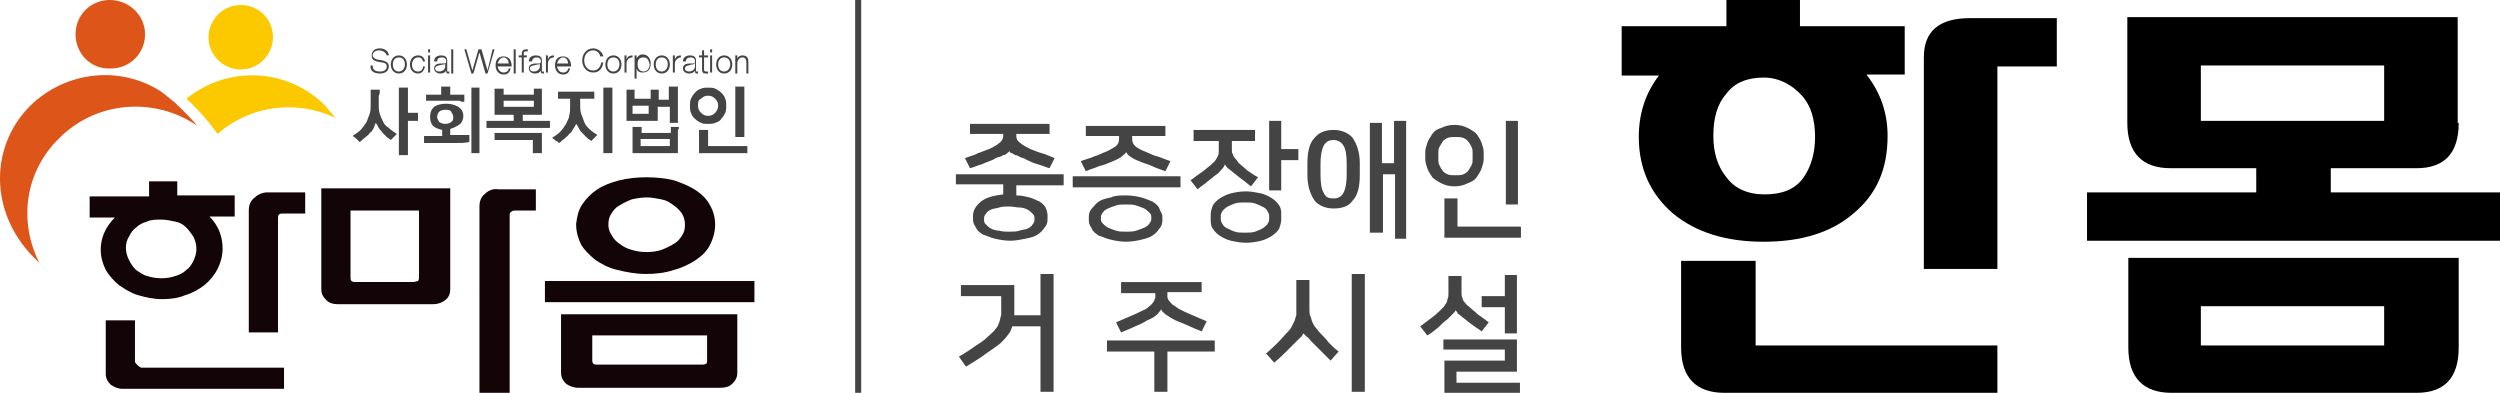 <?xml version="1.0" encoding="utf-8"?>
<!-- Generator: Adobe Illustrator 24.0.1, SVG Export Plug-In . SVG Version: 6.00 Build 0)  -->
<svg version="1.1" id="레이어_1" xmlns="http://www.w3.org/2000/svg" xmlns:xlink="http://www.w3.org/1999/xlink" x="0px"
	 y="0px" viewBox="0 0 248.2 39" style="enable-background:new 0 0 248.2 39;" xml:space="preserve">
<style type="text/css">
	.st0{fill:#444444;}
	.st1{fill:#FCC800;}
	.st2{fill:#DD5519;}
	.st3{fill:#130408;}
</style>
<g>
	<g>
		<path class="st0" d="M37.6,9.7v0.7c0,0.3,0,0.6,0.1,0.9c0.1,0.3,0.2,0.5,0.3,0.7c0.1,0.3,0.3,0.5,0.6,0.7c0.2,0.2,0.5,0.4,0.8,0.6
			c-0.1,0.1-0.2,0.2-0.3,0.3c-0.1,0.1-0.2,0.2-0.3,0.3c-0.1-0.1-0.3-0.2-0.4-0.3c-0.1-0.1-0.3-0.3-0.4-0.4c-0.1-0.2-0.3-0.3-0.4-0.5
			c-0.1-0.2-0.2-0.4-0.3-0.5c-0.1,0.2-0.1,0.3-0.2,0.5c-0.1,0.2-0.2,0.4-0.4,0.5c-0.1,0.2-0.3,0.3-0.5,0.5c-0.2,0.1-0.3,0.3-0.5,0.4
			c-0.1-0.1-0.2-0.2-0.3-0.3c-0.1-0.1-0.2-0.2-0.4-0.3c0.3-0.2,0.6-0.4,0.8-0.6c0.2-0.2,0.4-0.5,0.6-0.8c0.1-0.3,0.2-0.5,0.3-0.8
			c0.1-0.3,0.1-0.6,0.1-0.9V9.7c0-0.1,0-0.3,0-0.4c0-0.1,0-0.2,0-0.4h0.9c0,0.1,0,0.3,0,0.4C37.6,9.4,37.6,9.6,37.6,9.7z M40.5,11.2
			h0.4c0.1,0,0.2,0,0.3,0c0.1,0,0.2,0,0.3,0v0.8c-0.1,0-0.2,0-0.3,0c-0.1,0-0.2,0-0.3,0h-0.4v2.4c0,0.2,0,0.3,0,0.5
			c0,0.2,0,0.3,0,0.5h-0.9c0-0.2,0-0.3,0-0.5c0-0.2,0-0.3,0-0.5V9.7c0-0.2,0-0.3,0-0.5c0-0.2,0-0.3,0-0.5h0.9c0,0.2,0,0.3,0,0.5
			c0,0.2,0,0.3,0,0.5V11.2z"/>
		<path class="st0" d="M44.7,12.8v0.6c0.2,0,0.3,0,0.5,0c0.2,0,0.3,0,0.5,0c0.2,0,0.3,0,0.5,0c0.2,0,0.3,0,0.4,0v0.7
			c-0.4,0.1-1,0.1-1.6,0.1c-0.6,0-1.3,0-2.1,0c-0.1,0-0.3,0-0.4,0c-0.1,0-0.2,0-0.4,0v-0.7c0.1,0,0.3,0,0.4,0c0.1,0,0.2,0,0.4,0l1,0
			v-0.6c-0.4-0.1-0.7-0.2-0.9-0.4c-0.2-0.2-0.3-0.5-0.3-0.9c0-0.4,0.1-0.7,0.4-1c0.3-0.2,0.7-0.3,1.2-0.3c0.5,0,0.8,0.1,1.2,0.3
			c0.3,0.2,0.5,0.5,0.5,0.9c0,0.3-0.1,0.6-0.3,0.8C45.3,12.6,45,12.7,44.7,12.8z M45.5,10h-2.6c-0.1,0-0.2,0-0.3,0
			c-0.1,0-0.2,0-0.3,0V9.4c0.1,0,0.2,0,0.3,0c0.1,0,0.2,0,0.3,0h0.9V9c0-0.1,0-0.2,0-0.2c0-0.1,0-0.2,0-0.2h0.9c0,0.1,0,0.2,0,0.2
			c0,0.1,0,0.2,0,0.2v0.4h0.8c0.1,0,0.2,0,0.3,0c0.1,0,0.2,0,0.3,0v0.7c-0.1,0-0.2,0-0.3,0C45.7,10,45.6,10,45.5,10z M44.2,10.9
			c-0.3,0-0.5,0.1-0.6,0.2c-0.1,0.1-0.2,0.3-0.2,0.5c0,0.2,0.1,0.3,0.2,0.5c0.1,0.1,0.4,0.2,0.6,0.2c0.3,0,0.5-0.1,0.6-0.2
			c0.2-0.1,0.2-0.3,0.2-0.5c0-0.2-0.1-0.3-0.2-0.5C44.7,10.9,44.5,10.9,44.2,10.9z M47.6,14.2c0,0.2,0,0.3,0,0.5c0,0.2,0,0.3,0,0.5
			h-0.8c0-0.2,0-0.3,0-0.5c0-0.2,0-0.3,0-0.5V9.7c0-0.2,0-0.3,0-0.5c0-0.2,0-0.3,0-0.5h0.8c0,0.2,0,0.3,0,0.5c0,0.2,0,0.3,0,0.5
			V14.2z"/>
		<path class="st0" d="M51.9,12h1.5c0.2,0,0.4,0,0.6,0c0.2,0,0.4,0,0.6,0v0.7c-0.2,0-0.4,0-0.6,0c-0.2,0-0.4,0-0.6,0h-3.9
			c-0.2,0-0.4,0-0.6,0c-0.2,0-0.4,0-0.6,0V12c0.2,0,0.4,0,0.6,0c0.2,0,0.4,0,0.6,0h1.5v-0.6h-1.9v-2c0-0.1,0-0.2,0-0.3
			c0-0.1,0-0.2,0-0.3H50c0,0.1,0,0.2,0,0.3c0,0.1,0,0.2,0,0.3v0H53v0c0-0.1,0-0.2,0-0.3c0-0.1,0-0.2,0-0.3h0.8c0,0.1,0,0.2,0,0.3
			c0,0.1,0,0.2,0,0.3v2h-1.9V12z M53.8,14.6c0,0.1,0,0.2,0,0.3c0,0.1,0,0.2,0,0.3h-0.9c0-0.1,0-0.2,0-0.3c0-0.1,0-0.2,0-0.3v-0.7h-3
			c-0.1,0-0.3,0-0.4,0c-0.1,0-0.3,0-0.4,0v-0.7c0.1,0,0.3,0,0.4,0c0.1,0,0.3,0,0.4,0h3.9c0,0.1,0,0.2,0,0.3c0,0.1,0,0.2,0,0.3V14.6z
			 M53,10.7V10H50v0.6H53z"/>
		<path class="st0" d="M56.8,9.8h-0.8c-0.1,0-0.2,0-0.3,0c-0.1,0-0.2,0-0.3,0V9.1c0.1,0,0.2,0,0.3,0c0.1,0,0.2,0,0.3,0h2.4
			c0.1,0,0.2,0,0.3,0c0.1,0,0.2,0,0.3,0v0.7c-0.1,0-0.2,0-0.3,0c-0.1,0-0.2,0-0.3,0h-0.8v0.6c0,0.3,0,0.6,0.1,0.9
			c0.1,0.3,0.2,0.5,0.3,0.8c0.1,0.3,0.3,0.5,0.5,0.7c0.2,0.2,0.5,0.4,0.8,0.6c-0.1,0.1-0.2,0.2-0.3,0.3c-0.1,0.1-0.2,0.2-0.3,0.3
			c-0.1-0.1-0.3-0.2-0.4-0.3c-0.1-0.1-0.3-0.3-0.4-0.4c-0.2-0.2-0.3-0.3-0.4-0.5c-0.1-0.2-0.2-0.4-0.3-0.5c-0.1,0.2-0.2,0.4-0.3,0.5
			c-0.1,0.2-0.2,0.4-0.4,0.5c-0.1,0.2-0.3,0.3-0.5,0.5c-0.2,0.1-0.3,0.3-0.5,0.4c-0.1-0.1-0.2-0.2-0.3-0.2c-0.1-0.1-0.2-0.2-0.4-0.3
			c0.3-0.2,0.6-0.4,0.8-0.6c0.2-0.2,0.4-0.5,0.6-0.8c0.1-0.3,0.3-0.5,0.3-0.8c0.1-0.3,0.1-0.6,0.1-1V9.8z M60.8,14.2
			c0,0.2,0,0.3,0,0.5c0,0.2,0,0.3,0,0.5h-0.9c0-0.2,0-0.3,0-0.5c0-0.2,0-0.3,0-0.5V9.7c0-0.2,0-0.3,0-0.5c0-0.2,0-0.3,0-0.5h0.9
			c0,0.2,0,0.3,0,0.5c0,0.2,0,0.3,0,0.5V14.2z"/>
		<path class="st0" d="M65.2,9.9h1.2V9.4c0-0.1,0-0.2,0-0.4c0-0.1,0-0.2,0-0.4h0.9c0,0.1,0,0.3,0,0.4c0,0.1,0,0.2,0,0.4v2.8h-0.8
			v-1.6h-1.2V12h-3.1V9.5c0-0.1,0-0.2,0-0.3c0-0.1,0-0.2,0-0.3h0.8c0,0.1,0,0.2,0,0.3c0,0.1,0,0.2,0,0.3v0.3h1.6V9.5
			c0-0.1,0-0.2,0-0.3c0-0.1,0-0.2,0-0.3h0.8c0,0.1,0,0.2,0,0.3c0,0.1,0,0.2,0,0.3V9.9z M67.3,13v2.2h-4.5V13c0-0.1,0-0.2,0-0.2
			c0-0.1,0-0.2,0-0.2h0.9c0,0.1,0,0.2,0,0.2c0,0.1,0,0.2,0,0.2v0.2h2.9V13c0-0.1,0-0.2,0-0.2c0-0.1,0-0.2,0-0.2h0.8
			c0,0.1,0,0.2,0,0.2C67.3,12.8,67.3,12.9,67.3,13z M64.4,11.3v-0.8h-1.6v0.8H64.4z M66.5,14.5v-0.7h-2.9v0.7H66.5z"/>
		<path class="st0" d="M68.5,10.5c0-0.2,0-0.5,0.1-0.7c0.1-0.2,0.2-0.4,0.4-0.6c0.2-0.2,0.3-0.3,0.6-0.4c0.2-0.1,0.5-0.1,0.7-0.1
			c0.3,0,0.5,0,0.7,0.1c0.2,0.1,0.4,0.2,0.6,0.4c0.2,0.2,0.3,0.3,0.4,0.6c0.1,0.2,0.1,0.4,0.1,0.7c0,0.2,0,0.5-0.1,0.7
			c-0.1,0.2-0.2,0.4-0.4,0.6c-0.1,0.2-0.3,0.3-0.6,0.4c-0.2,0.1-0.5,0.1-0.7,0.1c-0.3,0-0.5,0-0.7-0.1c-0.2-0.1-0.4-0.2-0.6-0.4
			c-0.2-0.2-0.3-0.3-0.4-0.6C68.5,11,68.5,10.7,68.5,10.5z M69.3,10.5c0,0.3,0.1,0.5,0.3,0.7c0.2,0.2,0.4,0.3,0.7,0.3
			c0.3,0,0.5-0.1,0.7-0.3c0.2-0.2,0.3-0.5,0.3-0.7c0-0.3-0.1-0.5-0.3-0.7c-0.2-0.2-0.4-0.3-0.7-0.3c-0.3,0-0.5,0.1-0.7,0.3
			C69.3,9.9,69.3,10.2,69.3,10.5z M69.4,15.1v-1.6c0-0.1,0-0.2,0-0.3c0-0.1,0-0.2,0-0.3h0.9c0,0.1,0,0.2,0,0.3c0,0.1,0,0.2,0,0.3v1
			h3c0.1,0,0.2,0,0.4,0c0.1,0,0.3,0,0.5,0v0.7c-0.2,0-0.3,0-0.5,0c-0.1,0-0.3,0-0.4,0H69.4z M73.9,12.8c0,0.1,0,0.3,0,0.4
			c0,0.1,0,0.2,0,0.4H73c0-0.1,0-0.2,0-0.4c0-0.1,0-0.2,0-0.4V9.4c0-0.1,0-0.2,0-0.4c0-0.1,0-0.2,0-0.4h0.9c0,0.1,0,0.3,0,0.4
			c0,0.1,0,0.2,0,0.4V12.8z"/>
	</g>
	<g>
		<path class="st1" d="M27.1,3.7c0,1.7-1.4,3.2-3.2,3.2c-1.7,0-3.2-1.4-3.2-3.2c0-1.7,1.4-3.2,3.2-3.2C25.7,0.5,27.1,1.9,27.1,3.7z"
			/>
		<path class="st2" d="M14.4,3.4c0,1.9-1.5,3.4-3.4,3.4C9,6.9,7.5,5.3,7.5,3.4C7.5,1.5,9,0,10.9,0C12.8,0,14.4,1.5,14.4,3.4z"/>
		<path class="st1" d="M32.3,10.5c-3.8-3.8-9.7-4-13.8-0.7c1,0.9,2.1,2.1,3.1,3.5c3.3-2.9,7.9-3.4,11.7-1.6
			C33,11.3,32.6,10.9,32.3,10.5z"/>
		<path class="st2" d="M17.7,10.5C17.7,10.5,17.7,10.5,17.7,10.5c-0.1,0-0.1-0.1-0.2-0.2c-0.6-0.5-1.1-0.9-1.5-1.2
			C12,6.5,6.6,7,3,10.5c-4,4-4.1,10.5,0.3,15c0.2,0.2,0.4,0.4,0.6,0.6c-2.1-4.2-1.4-9.1,2-12.4c3.7-3.7,9.5-4.1,13.7-1.2
			C19,11.8,18.3,11.1,17.7,10.5z"/>
	</g>
	<g>
		<path class="st3" d="M13.6,36.2c-0.1-0.1-0.2-0.2-0.2-0.3v-4.1h-2.9v5.3c0,0.5,0.2,0.8,0.5,1.1c0.3,0.2,0.7,0.4,1.1,0.4h16.1v-2.1
			H14C13.8,36.4,13.7,36.3,13.6,36.2z"/>
		<path class="st3" d="M25.3,19.6c-0.4,0.3-0.6,0.7-0.6,1.3v12.1h2.9V21.7c0-0.2,0-0.3,0.1-0.4c0.1-0.1,0.2-0.1,0.4-0.1h2.2v-2.1
			h-3.8C26.1,19.1,25.6,19.3,25.3,19.6z"/>
		<path class="st3" d="M11.8,28.3c0.6,0.4,1.2,0.8,1.9,1c0.7,0.2,1.5,0.4,2.4,0.4c0.8,0,1.6-0.1,2.3-0.4c0.7-0.2,1.4-0.6,1.9-1
			c0.5-0.4,1-1,1.3-1.6c0.3-0.6,0.5-1.3,0.5-2c0-1.2-0.4-2.3-1.3-3.2h2.5v-2.1l-5.7,0V18h-2.8v1.5H8.9v2.1h2.5c-1,1-1.4,2.1-1.4,3.2
			c0,0.7,0.2,1.4,0.5,2C10.8,27.3,11.3,27.9,11.8,28.3z M18.5,22.6c0.3,0.3,0.5,0.6,0.7,0.9c0.2,0.4,0.3,0.8,0.3,1.2
			c0,0.4-0.1,0.8-0.3,1.2c-0.2,0.4-0.4,0.7-0.7,0.9c-0.3,0.3-0.7,0.5-1.1,0.6c-0.8,0.3-1.9,0.3-2.8,0c-0.4-0.1-0.8-0.4-1.1-0.6
			c-0.3-0.3-0.5-0.6-0.7-1c-0.2-0.4-0.3-0.8-0.3-1.2c0-0.4,0.1-0.8,0.3-1.1c0.2-0.4,0.4-0.7,0.7-0.9c0.3-0.3,0.7-0.5,1.1-0.6
			c0.4-0.2,0.9-0.2,1.4-0.2c0.5,0,0.9,0.1,1.4,0.2C17.9,22.1,18.2,22.3,18.5,22.6z"/>
		<path class="st3" d="M48.2,19.2c-0.4,0.3-0.6,0.7-0.6,1.3V39h3V21.4c0-0.2,0-0.3,0.2-0.4c0.1-0.1,0.3-0.1,0.4-0.1h2v-2.1h-3.7
			C49,18.7,48.5,18.9,48.2,19.2z"/>
		<path class="st3" d="M31.9,28.7c0,0.5,0.2,0.8,0.5,1.1c0.3,0.3,0.7,0.4,1.1,0.4h9.5c0.4,0,0.8-0.1,1.2-0.4
			c0.4-0.3,0.5-0.7,0.5-1.1v-10H31.9V28.7z M41.6,20.9v6.6c0,0.3-0.1,0.4-0.1,0.4C41.4,27.9,41.2,28,41,28h-5.6
			c-0.2,0-0.4,0-0.5-0.1c-0.1-0.1-0.1-0.2-0.1-0.4v-6.6H41.6z"/>
		<path class="st3" d="M59.1,25.8c0.6,0.4,1.3,0.8,2.2,1c0.8,0.2,1.8,0.4,2.8,0.4c1,0,1.9-0.1,2.8-0.4c0.8-0.2,1.6-0.6,2.2-1
			c0.6-0.4,1.1-0.9,1.4-1.5c0.3-0.6,0.5-1.3,0.5-2c0-0.7-0.2-1.4-0.5-1.9c-0.3-0.6-0.8-1.1-1.4-1.5c-0.6-0.4-1.3-0.7-2.2-1
			c-0.8-0.2-1.8-0.3-2.7-0.3c-1,0-1.9,0.1-2.7,0.3c-0.8,0.2-1.6,0.5-2.2,0.9c-0.6,0.4-1.1,0.9-1.5,1.5c-0.4,0.6-0.5,1.2-0.6,1.9v0.1
			c0,0.7,0.2,1.4,0.5,2C58,24.8,58.5,25.3,59.1,25.8z M60.4,22.3L60.4,22.3c0-0.5,0.1-0.8,0.3-1.1c0.2-0.3,0.4-0.6,0.8-0.8
			c0.3-0.2,0.7-0.4,1.2-0.6c0.4-0.1,1-0.2,1.5-0.2c0.5,0,1,0.1,1.5,0.2c0.5,0.1,0.8,0.3,1.2,0.6c0.3,0.2,0.6,0.5,0.8,0.8
			c0.2,0.3,0.3,0.7,0.3,1.1v0.1c0,0.4-0.1,0.7-0.3,1c-0.2,0.3-0.4,0.6-0.8,0.8c-0.3,0.2-0.7,0.4-1.2,0.6c-0.9,0.3-2.1,0.3-3,0
			c-0.4-0.1-0.8-0.3-1.2-0.6c-0.3-0.2-0.6-0.5-0.8-0.9C60.5,23,60.4,22.7,60.4,22.3z"/>
		<path class="st3" d="M55.7,37c0,0.5,0.2,0.8,0.5,1.1c0.3,0.2,0.7,0.4,1.2,0.4h14.1c0.5,0,0.9-0.1,1.2-0.4c0.3-0.3,0.5-0.6,0.5-1.1
			v-5.8H55.7V37z M70.2,33.3v2.5c0,0.1,0,0.3-0.1,0.3c-0.1,0.1-0.3,0.1-0.5,0.1H59.3c-0.2,0-0.3,0-0.4-0.1c0,0-0.1-0.1-0.1-0.3v-2.5
			H70.2z"/>
		<rect x="54.1" y="27.9" class="st3" width="20.8" height="2.1"/>
	</g>
	<g>
		<path class="st0" d="M37,6.5c0,0.5,0.3,0.6,0.8,0.6c0.2,0,0.6-0.1,0.6-0.5c0-0.3-0.3-0.4-0.5-0.4l-0.5-0.1
			c-0.3-0.1-0.5-0.2-0.5-0.6c0-0.2,0.1-0.7,0.8-0.7c0.5,0,0.9,0.3,0.9,0.7h-0.2C38.3,5.2,38,5,37.6,5C37.3,5,37,5.2,37,5.5
			c0,0.2,0.2,0.3,0.4,0.4L38,6c0.3,0.1,0.6,0.2,0.6,0.6c0,0.2-0.1,0.7-0.9,0.7c-0.6,0-1-0.3-0.9-0.8H37z"/>
		<path class="st0" d="M40.4,6.4c0,0.5-0.3,0.9-0.8,0.9c-0.5,0-0.8-0.4-0.8-0.9c0-0.5,0.3-0.9,0.8-0.9C40.1,5.5,40.4,5.9,40.4,6.4z
			 M39,6.4c0,0.4,0.2,0.7,0.6,0.7c0.4,0,0.6-0.4,0.6-0.7c0-0.4-0.2-0.7-0.6-0.7C39.2,5.7,39,6,39,6.4z"/>
		<path class="st0" d="M42,6.1c-0.1-0.3-0.2-0.4-0.5-0.4c-0.4,0-0.6,0.4-0.6,0.7c0,0.4,0.2,0.7,0.6,0.7c0.3,0,0.5-0.2,0.5-0.5h0.2
			c-0.1,0.4-0.3,0.7-0.7,0.7c-0.5,0-0.8-0.4-0.8-0.9c0-0.5,0.3-0.9,0.8-0.9c0.4,0,0.6,0.2,0.7,0.6H42z"/>
		<path class="st0" d="M42.5,4.9h0.2v0.3h-0.2V4.9z M42.5,5.5h0.2v1.7h-0.2V5.5z"/>
		<path class="st0" d="M43.1,6.1c0-0.4,0.3-0.6,0.7-0.6c0.3,0,0.6,0.1,0.6,0.5V7c0,0.1,0,0.1,0.1,0.1c0,0,0,0,0.1,0v0.2
			c0,0-0.1,0-0.1,0c-0.2,0-0.2-0.1-0.2-0.3h0c-0.1,0.2-0.3,0.3-0.6,0.3c-0.3,0-0.6-0.2-0.6-0.5c0-0.5,0.5-0.5,0.9-0.5
			c0.2,0,0.3,0,0.3-0.2c0-0.3-0.2-0.4-0.4-0.4c-0.3,0-0.5,0.1-0.5,0.4H43.1z M44.2,6.3L44.2,6.3c0,0.1-0.1,0.1-0.2,0.1
			c-0.4,0.1-0.8,0.1-0.8,0.4c0,0.2,0.2,0.3,0.4,0.3c0.3,0,0.6-0.2,0.6-0.5V6.3z"/>
		<path class="st0" d="M44.8,4.9H45v2.4h-0.2V4.9z"/>
		<path class="st0" d="M46.1,4.9h0.2L46.9,7h0l0.6-2.1h0.3L48.4,7h0l0.5-2.1h0.2l-0.7,2.4h-0.2l-0.6-2.1h0L47,7.3h-0.2L46.1,4.9z"/>
		<path class="st0" d="M49.4,6.5c0,0.3,0.2,0.7,0.6,0.7c0.3,0,0.5-0.2,0.5-0.4h0.2c-0.1,0.4-0.3,0.6-0.7,0.6c-0.5,0-0.8-0.4-0.8-0.9
			c0-0.5,0.2-0.9,0.8-0.9c0.6,0,0.8,0.5,0.8,1H49.4z M50.5,6.3c0-0.3-0.2-0.6-0.5-0.6c-0.3,0-0.5,0.3-0.6,0.6H50.5z"/>
		<path class="st0" d="M51,4.9h0.2v2.4H51V4.9z"/>
		<path class="st0" d="M52.3,5.7h-0.3v1.5h-0.2V5.7h-0.3V5.5h0.3V5.4c0-0.3,0.1-0.5,0.4-0.5c0.1,0,0.1,0,0.2,0v0.2
			c-0.1,0-0.1,0-0.2,0c-0.2,0-0.2,0.1-0.2,0.3v0.1h0.3V5.7z"/>
		<path class="st0" d="M52.5,6.1c0-0.4,0.3-0.6,0.7-0.6c0.3,0,0.6,0.1,0.6,0.5V7c0,0.1,0,0.1,0.1,0.1c0,0,0.1,0,0.1,0v0.2
			c0,0-0.1,0-0.1,0c-0.2,0-0.2-0.1-0.2-0.3h0c-0.1,0.2-0.3,0.3-0.6,0.3c-0.3,0-0.6-0.2-0.6-0.5c0-0.5,0.5-0.5,0.9-0.5
			c0.2,0,0.3,0,0.3-0.2c0-0.3-0.2-0.4-0.4-0.4c-0.3,0-0.4,0.1-0.5,0.4H52.5z M53.6,6.3L53.6,6.3c0,0.1-0.1,0.1-0.2,0.1
			c-0.4,0.1-0.8,0.1-0.8,0.4c0,0.2,0.2,0.3,0.4,0.3c0.3,0,0.6-0.2,0.6-0.5V6.3z"/>
		<path class="st0" d="M54.2,5.5h0.2v0.4h0c0.1-0.3,0.3-0.4,0.6-0.4v0.2c-0.4,0-0.6,0.3-0.6,0.6v0.9h-0.2V5.5z"/>
		<path class="st0" d="M55.3,6.5c0,0.3,0.2,0.7,0.6,0.7c0.3,0,0.5-0.2,0.5-0.4h0.2c-0.1,0.4-0.3,0.6-0.7,0.6c-0.5,0-0.8-0.4-0.8-0.9
			c0-0.5,0.2-0.9,0.8-0.9c0.6,0,0.8,0.5,0.8,1H55.3z M56.4,6.3c0-0.3-0.2-0.6-0.5-0.6c-0.3,0-0.5,0.3-0.6,0.6H56.4z"/>
		<path class="st0" d="M59.6,5.6C59.5,5.2,59.2,5,58.9,5c-0.6,0-0.9,0.5-0.9,1c0,0.5,0.3,1,0.9,1c0.4,0,0.7-0.3,0.8-0.8h0.2
			c-0.1,0.6-0.4,1-1,1c-0.7,0-1.1-0.6-1.1-1.2c0-0.6,0.4-1.2,1.1-1.2c0.4,0,0.9,0.3,1,0.8H59.6z"/>
		<path class="st0" d="M61.7,6.4c0,0.5-0.3,0.9-0.8,0.9s-0.8-0.4-0.8-0.9c0-0.5,0.3-0.9,0.8-0.9S61.7,5.9,61.7,6.4z M60.3,6.4
			c0,0.4,0.2,0.7,0.6,0.7c0.4,0,0.6-0.4,0.6-0.7c0-0.4-0.2-0.7-0.6-0.7C60.5,5.7,60.3,6,60.3,6.4z"/>
		<path class="st0" d="M62,5.5h0.2v0.4h0c0.1-0.3,0.3-0.4,0.6-0.4v0.2c-0.4,0-0.6,0.3-0.6,0.6v0.9H62V5.5z"/>
		<path class="st0" d="M63,5.5h0.2v0.3h0c0.1-0.2,0.3-0.4,0.6-0.4c0.5,0,0.8,0.4,0.8,0.9c0,0.5-0.2,0.9-0.8,0.9
			c-0.3,0-0.5-0.1-0.6-0.4h0v1H63V5.5z M63.9,5.7c-0.5,0-0.6,0.3-0.6,0.7c0,0.4,0.2,0.7,0.6,0.7c0.4,0,0.6-0.4,0.6-0.7
			C64.4,6,64.3,5.7,63.9,5.7z"/>
		<path class="st0" d="M66.5,6.4c0,0.5-0.3,0.9-0.8,0.9c-0.5,0-0.8-0.4-0.8-0.9c0-0.5,0.3-0.9,0.8-0.9C66.2,5.5,66.5,5.9,66.5,6.4z
			 M65.1,6.4c0,0.4,0.2,0.7,0.6,0.7c0.4,0,0.6-0.4,0.6-0.7c0-0.4-0.2-0.7-0.6-0.7C65.3,5.7,65.1,6,65.1,6.4z"/>
		<path class="st0" d="M66.8,5.5H67v0.4h0c0.1-0.3,0.3-0.4,0.6-0.4v0.2C67.3,5.7,67,6,67,6.3v0.9h-0.2V5.5z"/>
		<path class="st0" d="M67.8,6.1c0-0.4,0.3-0.6,0.7-0.6c0.3,0,0.6,0.1,0.6,0.5V7c0,0.1,0,0.1,0.1,0.1c0,0,0,0,0.1,0v0.2
			c0,0-0.1,0-0.1,0c-0.2,0-0.2-0.1-0.2-0.3h0c-0.1,0.2-0.3,0.3-0.6,0.3c-0.3,0-0.6-0.2-0.6-0.5c0-0.5,0.5-0.5,0.9-0.5
			c0.2,0,0.3,0,0.3-0.2c0-0.3-0.2-0.4-0.4-0.4c-0.3,0-0.5,0.1-0.5,0.4H67.8z M68.9,6.3L68.9,6.3c0,0.1-0.1,0.1-0.2,0.1
			C68.4,6.5,68,6.5,68,6.8c0,0.2,0.2,0.3,0.4,0.3c0.3,0,0.6-0.2,0.6-0.5V6.3z"/>
		<path class="st0" d="M69.9,5.5h0.4v0.2h-0.4v1.2c0,0.1,0,0.2,0.2,0.2c0.1,0,0.1,0,0.2,0v0.2c-0.1,0-0.1,0-0.2,0
			c-0.3,0-0.4-0.1-0.4-0.4V5.7h-0.3V5.5h0.3V5h0.2V5.5z"/>
		<path class="st0" d="M70.5,4.9h0.2v0.3h-0.2V4.9z M70.5,5.5h0.2v1.7h-0.2V5.5z"/>
		<path class="st0" d="M72.7,6.4c0,0.5-0.3,0.9-0.8,0.9c-0.5,0-0.8-0.4-0.8-0.9c0-0.5,0.3-0.9,0.8-0.9C72.4,5.5,72.7,5.9,72.7,6.4z
			 M71.3,6.4c0,0.4,0.2,0.7,0.6,0.7c0.4,0,0.6-0.4,0.6-0.7c0-0.4-0.2-0.7-0.6-0.7C71.5,5.7,71.3,6,71.3,6.4z"/>
		<path class="st0" d="M73,5.5h0.2v0.3h0c0.1-0.2,0.3-0.3,0.5-0.3c0.5,0,0.6,0.3,0.6,0.7v1.1h-0.2V6.2c0-0.3-0.1-0.5-0.4-0.5
			c-0.3,0-0.5,0.3-0.5,0.6v1H73V5.5z"/>
	</g>
</g>
<g>
	<g>
		<path class="st0" d="M94.9,18.4v-1.1h10.7v1.1h-4.7v1c0.5,0,0.9,0.1,1.3,0.2c0.4,0.1,0.7,0.3,1,0.4c0.3,0.2,0.5,0.4,0.6,0.6
			c0.1,0.2,0.2,0.5,0.2,0.8v0.4c0,0.3-0.1,0.6-0.3,0.8c-0.2,0.3-0.4,0.5-0.7,0.7c-0.3,0.2-0.7,0.3-1.2,0.4c-0.5,0.1-1,0.2-1.5,0.2
			s-1.1-0.1-1.5-0.2c-0.5-0.1-0.8-0.3-1.2-0.4c-0.3-0.2-0.6-0.4-0.7-0.7c-0.2-0.3-0.3-0.5-0.3-0.8v-0.4c0-0.5,0.3-1,0.8-1.4
			c0.5-0.4,1.3-0.6,2.2-0.7v-1H94.9z M100.2,15c0,0.1-0.1,0.1-0.2,0.2c-0.1,0.1-0.2,0.2-0.4,0.2c-0.2,0.1-0.3,0.2-0.5,0.2
			c-0.2,0.1-0.3,0.1-0.4,0.2c-0.4,0.2-0.8,0.3-1.2,0.5c-0.4,0.1-0.8,0.3-1.2,0.4l-0.5-1c0.5-0.2,1-0.3,1.3-0.5
			c0.4-0.1,0.7-0.3,1.1-0.4c0.4-0.2,0.8-0.4,1-0.6c0.3-0.2,0.4-0.5,0.4-0.7v-0.2h-3.3v-1h7.9v1h-3.3v0.2c0,0.3,0.1,0.5,0.4,0.7
			c0.2,0.2,0.6,0.4,1,0.6c0.3,0.1,0.7,0.3,1.1,0.4c0.4,0.1,0.8,0.3,1.3,0.5l-0.5,1c-0.4-0.1-0.8-0.3-1.2-0.4
			c-0.4-0.1-0.8-0.3-1.2-0.5c-0.1-0.1-0.3-0.1-0.5-0.2c-0.2-0.1-0.3-0.2-0.5-0.2c-0.2-0.1-0.3-0.2-0.4-0.2
			C100.3,15.2,100.3,15.1,100.2,15L100.2,15z M100.2,20.5c-0.4,0-0.7,0-1,0.1c-0.3,0.1-0.6,0.1-0.8,0.2c-0.2,0.1-0.4,0.2-0.5,0.4
			c-0.1,0.1-0.2,0.3-0.2,0.4v0.3c0,0.2,0.1,0.3,0.2,0.4c0.1,0.1,0.3,0.3,0.5,0.4c0.2,0.1,0.5,0.2,0.8,0.2c0.3,0.1,0.6,0.1,1,0.1
			s0.7,0,1-0.1c0.3-0.1,0.6-0.1,0.8-0.2c0.2-0.1,0.4-0.2,0.5-0.4c0.1-0.1,0.2-0.3,0.2-0.4v-0.3c0-0.2-0.1-0.3-0.2-0.4
			c-0.1-0.1-0.3-0.3-0.5-0.4c-0.2-0.1-0.5-0.2-0.8-0.2S100.6,20.5,100.2,20.5z"/>
		<path class="st0" d="M117.2,17.5v1.1h-10.7v-1.1H117.2z M112.4,13.8c0,0.3,0.1,0.5,0.3,0.7c0.2,0.2,0.6,0.4,1.1,0.6
			c0.3,0.1,0.6,0.3,1,0.4c0.4,0.1,0.8,0.3,1.4,0.5l-0.5,1c-0.5-0.2-0.9-0.3-1.3-0.5c-0.4-0.2-0.9-0.3-1.3-0.5
			c-0.3-0.1-0.5-0.2-0.8-0.4c-0.2-0.1-0.4-0.3-0.5-0.5c-0.1,0.2-0.3,0.3-0.5,0.5c-0.2,0.1-0.5,0.3-0.8,0.4c-0.5,0.2-0.9,0.4-1.4,0.5
			c-0.4,0.2-0.9,0.3-1.3,0.5l-0.5-1c0.5-0.2,1-0.3,1.4-0.5c0.4-0.1,0.7-0.3,1-0.4c0.5-0.2,0.8-0.4,1.1-0.6c0.2-0.2,0.3-0.4,0.3-0.7
			v-0.3h-3.3v-1h7.9v1h-3.3V13.8z M111.8,19.4c0.6,0,1.1,0.1,1.5,0.2c0.4,0.1,0.8,0.3,1.1,0.4c0.3,0.2,0.6,0.4,0.7,0.7
			s0.3,0.5,0.3,0.8v0.4c0,0.3-0.1,0.6-0.3,0.8c-0.2,0.3-0.4,0.5-0.7,0.7c-0.3,0.2-0.7,0.3-1.1,0.4c-0.4,0.1-1,0.2-1.5,0.2
			s-1.1-0.1-1.5-0.2c-0.5-0.1-0.8-0.3-1.2-0.4c-0.3-0.2-0.6-0.4-0.7-0.7c-0.2-0.3-0.3-0.5-0.3-0.8v-0.4c0-0.3,0.1-0.6,0.3-0.8
			s0.4-0.5,0.7-0.7c0.3-0.2,0.7-0.3,1.2-0.4C110.7,19.4,111.2,19.4,111.8,19.4z M111.8,23c0.4,0,0.7,0,1-0.1
			c0.3-0.1,0.6-0.2,0.8-0.3c0.2-0.1,0.4-0.2,0.5-0.4c0.1-0.1,0.2-0.3,0.2-0.4v-0.3c0-0.2-0.1-0.3-0.2-0.4c-0.1-0.1-0.3-0.3-0.5-0.4
			c-0.2-0.1-0.5-0.2-0.8-0.3c-0.3-0.1-0.6-0.1-1-0.1s-0.7,0-1,0.1c-0.3,0.1-0.6,0.2-0.8,0.3c-0.2,0.1-0.4,0.2-0.5,0.4
			c-0.1,0.1-0.2,0.3-0.2,0.4v0.3c0,0.2,0.1,0.3,0.2,0.4c0.1,0.1,0.3,0.3,0.5,0.4c0.2,0.1,0.5,0.2,0.8,0.3
			C111.1,23,111.4,23,111.8,23z"/>
		<path class="st0" d="M121.6,16.3c0,0.1-0.1,0.3-0.3,0.5c-0.2,0.2-0.3,0.4-0.5,0.5c-0.3,0.2-0.6,0.5-0.9,0.7
			c-0.3,0.3-0.7,0.5-1,0.8l-0.7-0.9c0.4-0.3,0.8-0.6,1.1-0.8s0.6-0.5,0.9-0.7c0.2-0.2,0.3-0.3,0.4-0.4c0.1-0.1,0.2-0.3,0.3-0.5
			c0.1-0.2,0.1-0.3,0.1-0.5c0-0.2,0-0.4,0-0.6v-0.4h-2.5v-1.1h6.1v1.1h-2.3v0.4c0,0.2,0,0.4,0,0.5c0,0.2,0,0.3,0.1,0.4
			c0,0.1,0.1,0.3,0.2,0.4c0.1,0.1,0.2,0.2,0.3,0.4c0.3,0.3,0.6,0.5,0.9,0.8c0.3,0.2,0.7,0.5,1.1,0.7l-0.7,0.9
			c-0.3-0.2-0.6-0.5-0.9-0.7c-0.3-0.2-0.6-0.5-0.9-0.7c-0.2-0.2-0.4-0.3-0.5-0.4C121.7,16.5,121.6,16.3,121.6,16.3L121.6,16.3z
			 M120.2,21.3c0-0.3,0.1-0.6,0.2-0.9c0.2-0.3,0.4-0.5,0.7-0.7c0.3-0.2,0.7-0.4,1.1-0.5c0.4-0.1,0.9-0.2,1.5-0.2
			c0.5,0,1,0.1,1.5,0.2c0.4,0.1,0.8,0.3,1.1,0.5c0.3,0.2,0.5,0.4,0.7,0.7c0.2,0.3,0.2,0.6,0.2,0.9v0.5c0,0.3-0.1,0.6-0.2,0.9
			c-0.2,0.3-0.4,0.5-0.7,0.7c-0.3,0.2-0.7,0.4-1.1,0.5c-0.4,0.1-0.9,0.2-1.5,0.2c-0.6,0-1-0.1-1.5-0.2c-0.4-0.1-0.8-0.3-1.1-0.5
			c-0.3-0.2-0.5-0.4-0.7-0.7c-0.2-0.3-0.2-0.6-0.2-0.9V21.3z M126,21.4c0-0.2-0.1-0.3-0.2-0.5c-0.1-0.2-0.3-0.3-0.5-0.4
			c-0.2-0.1-0.4-0.2-0.7-0.3c-0.3-0.1-0.6-0.1-1-0.1s-0.7,0-1,0.1c-0.3,0.1-0.5,0.2-0.7,0.3c-0.2,0.1-0.4,0.3-0.5,0.4
			c-0.1,0.2-0.2,0.3-0.2,0.5v0.4c0,0.2,0.1,0.3,0.2,0.5c0.1,0.2,0.3,0.3,0.5,0.4c0.2,0.1,0.4,0.2,0.7,0.3c0.3,0.1,0.6,0.1,1,0.1
			s0.7,0,1-0.1c0.3-0.1,0.5-0.2,0.7-0.3c0.2-0.1,0.4-0.3,0.5-0.4c0.1-0.2,0.2-0.3,0.2-0.5V21.4z M126,18.9V12h1.2v2.8h1.7v1.1h-1.7
			v3H126z"/>
		<path class="st0" d="M132.4,12.9c0.8,0,1.5,0.3,1.9,0.8c0.4,0.6,0.7,1.4,0.7,2.5v1.2c0,1.1-0.2,2-0.7,2.5
			c-0.4,0.6-1.1,0.8-1.9,0.8s-1.5-0.3-1.9-0.8c-0.4-0.6-0.7-1.4-0.7-2.5v-1.2c0-1.1,0.2-2,0.7-2.5C130.9,13.2,131.5,12.9,132.4,12.9
			z M132.4,19.7c0.5,0,0.8-0.2,1-0.6c0.2-0.4,0.3-1,0.3-1.8v-1c0-0.9-0.1-1.5-0.3-1.8c-0.2-0.4-0.6-0.6-1-0.6c-0.5,0-0.8,0.2-1,0.6
			c-0.2,0.4-0.3,1-0.3,1.8v1c0,0.9,0.1,1.5,0.3,1.8C131.6,19.6,131.9,19.7,132.4,19.7z M139.7,23.7h-1.2v-6.4h-1.2v5.8H136V12.2h1.2
			v4h1.2V12h1.2V23.7z"/>
		<path class="st0" d="M141.5,15.1c0-0.3,0.1-0.6,0.2-0.9c0.1-0.3,0.3-0.6,0.5-0.9c0.2-0.3,0.5-0.5,0.9-0.6c0.4-0.2,0.8-0.3,1.3-0.3
			c0.5,0,0.9,0.1,1.3,0.3c0.4,0.2,0.7,0.4,0.9,0.6c0.2,0.3,0.4,0.6,0.5,0.9c0.1,0.3,0.2,0.6,0.2,0.9v0.7c0,0.3-0.1,0.6-0.2,0.9
			c-0.1,0.3-0.3,0.6-0.5,0.9c-0.2,0.3-0.6,0.5-0.9,0.6c-0.4,0.2-0.8,0.3-1.3,0.3c-0.5,0-0.9-0.1-1.3-0.3c-0.4-0.2-0.7-0.4-0.9-0.6
			c-0.2-0.3-0.4-0.6-0.5-0.9c-0.1-0.3-0.2-0.6-0.2-0.9V15.1z M146.2,15.2c0-0.2,0-0.4-0.1-0.6c-0.1-0.2-0.2-0.4-0.3-0.5
			c-0.1-0.2-0.3-0.3-0.5-0.4c-0.2-0.1-0.5-0.1-0.8-0.1c-0.3,0-0.6,0-0.8,0.1c-0.2,0.1-0.4,0.2-0.5,0.4c-0.1,0.2-0.2,0.3-0.3,0.5
			c-0.1,0.2-0.1,0.4-0.1,0.6v0.6c0,0.2,0,0.4,0.1,0.6c0.1,0.2,0.2,0.4,0.3,0.5c0.1,0.2,0.3,0.3,0.5,0.4s0.5,0.1,0.8,0.1
			c0.3,0,0.6,0,0.8-0.1s0.4-0.2,0.5-0.4c0.1-0.2,0.2-0.3,0.3-0.5c0.1-0.2,0.1-0.4,0.1-0.6V15.2z M144.7,22.5h6.3v1.1h-7.6v-3.9h1.3
			V22.5z M149.5,20.3V12h1.2v8.3H149.5z"/>
		<path class="st0" d="M103.3,38.9v-6.5h-2.8c-0.1,0.3-0.2,0.6-0.4,0.8c-0.2,0.3-0.5,0.6-0.8,0.9c-0.4,0.3-0.8,0.6-1.4,1
			c-0.5,0.4-1.2,0.8-2,1.3l-0.7-1c0.7-0.4,1.3-0.8,1.7-1.1c0.5-0.3,0.9-0.6,1.2-0.9c0.3-0.3,0.6-0.5,0.7-0.7
			c0.2-0.2,0.3-0.4,0.4-0.7c0.1-0.2,0.1-0.5,0.2-0.7c0-0.2,0-0.5,0-0.8v-1.1h-4v-1.1h5.3v2.2c0,0.1,0,0.3,0,0.4c0,0.1,0,0.2,0,0.4
			h2.6v-4.1h1.3v11.7H103.3z"/>
		<path class="st0" d="M114.6,38.9v-4h-4.7v-1.1h10.7v1.1h-4.7v4H114.6z M116.7,31.8c-0.4-0.2-0.7-0.4-1-0.6
			c-0.2-0.2-0.4-0.3-0.4-0.5h0c-0.1,0.1-0.2,0.3-0.4,0.5c-0.2,0.2-0.5,0.4-1,0.6c-0.3,0.2-0.7,0.4-1.2,0.6c-0.4,0.2-0.9,0.4-1.4,0.6
			l-0.5-1c0.5-0.2,0.9-0.4,1.4-0.6c0.5-0.2,0.9-0.4,1.3-0.6c0.3-0.1,0.5-0.3,0.6-0.4c0.2-0.1,0.3-0.3,0.4-0.4s0.1-0.3,0.2-0.4
			c0-0.1,0-0.3,0-0.5h-3.4v-1.1h8V29h-3.4c0,0.2,0,0.3,0,0.5c0,0.1,0.1,0.3,0.2,0.4c0.1,0.1,0.2,0.3,0.4,0.4
			c0.2,0.1,0.4,0.3,0.6,0.4c0.4,0.2,0.8,0.4,1.3,0.6c0.5,0.2,0.9,0.4,1.4,0.6l-0.5,1c-0.5-0.2-1-0.4-1.4-0.6
			C117.4,32.1,117,31.9,116.7,31.8z"/>
		<path class="st0" d="M129.4,33.1c-0.1,0.1-0.1,0.3-0.3,0.4c-0.1,0.1-0.3,0.3-0.5,0.5c-0.3,0.3-0.6,0.6-0.9,0.9
			c-0.3,0.3-0.7,0.7-1.2,1.1l-0.8-0.9c0.8-0.7,1.4-1.3,2-2c0.2-0.2,0.4-0.4,0.5-0.6c0.1-0.2,0.2-0.4,0.3-0.6
			c0.1-0.2,0.1-0.4,0.2-0.6c0-0.2,0-0.4,0-0.6v-2.9h1.3v2.9c0,0.3,0,0.5,0.1,0.7s0.1,0.4,0.2,0.6c0.1,0.2,0.2,0.4,0.3,0.5
			s0.3,0.4,0.5,0.6c0.3,0.3,0.6,0.6,0.8,0.9c0.3,0.3,0.6,0.6,1,0.9l-0.8,0.9c-0.4-0.4-0.8-0.8-1.1-1.1c-0.3-0.3-0.6-0.6-0.8-0.8
			c-0.2-0.2-0.3-0.4-0.5-0.5C129.6,33.3,129.5,33.2,129.4,33.1L129.4,33.1z M134.2,38.9V27.2h1.3v11.7H134.2z"/>
		<path class="st0" d="M144.5,30.8c0,0.1-0.1,0.2-0.3,0.4c-0.2,0.2-0.3,0.3-0.5,0.5c-0.3,0.2-0.6,0.5-0.9,0.8
			c-0.4,0.3-0.7,0.6-1.1,0.8l-0.7-0.9c0.4-0.3,0.8-0.6,1.2-0.9c0.4-0.3,0.7-0.6,0.9-0.8c0.2-0.2,0.3-0.3,0.4-0.5
			c0.1-0.1,0.2-0.3,0.2-0.5c0.1-0.2,0.1-0.3,0.1-0.5c0-0.2,0-0.4,0-0.6v-1.2h1.3v1.2c0,0.2,0,0.4,0,0.5c0,0.2,0,0.3,0.1,0.5
			c0,0.1,0.1,0.3,0.2,0.4c0.1,0.1,0.2,0.3,0.4,0.4c0.3,0.3,0.6,0.5,0.9,0.8c0.3,0.2,0.7,0.5,1.1,0.8l-0.7,0.9
			c-0.3-0.2-0.7-0.5-1-0.7c-0.3-0.2-0.6-0.5-0.9-0.7c-0.2-0.2-0.4-0.3-0.5-0.4C144.7,31,144.6,30.9,144.5,30.8L144.5,30.8z
			 M143.4,39v-3.2h6v-1.1h-6.1v-1h7.3v3.2h-6V38h6.3v1H143.4z M149.4,33.1v-2.6h-2.3v-1.1h2.3v-2.1h1.2v5.8H149.4z"/>
	</g>
	<g>
		<path d="M178.7,0v2.6h10.4v4.8h-3.8c1.4,1.8,2.1,3.8,2.1,6.1c0,3.3-1.1,5.8-3.4,7.7c-2.2,1.9-5.2,2.8-8.9,2.8
			c-3.7,0-6.7-0.9-9-2.8c-2.2-1.9-3.4-4.4-3.4-7.6c0-2.4,0.7-4.4,2-6.1H161V2.6h10.4V0H178.7z M198.3,34.2V39h-27.1
			c-2.8,0-4.3-1.5-4.3-4.5v-8.6h7.4v8.4H198.3z M175.1,7.7c-1.6,0-2.9,0.5-3.7,1.6c-0.9,1-1.3,2.4-1.3,4.2c0,1.6,0.4,3,1.3,4.1
			c0.8,1.1,2.1,1.7,3.8,1.7c1.7,0,3-0.5,3.8-1.6c0.8-1.1,1.2-2.5,1.2-4.1c0-1.7-0.4-3.1-1.3-4.1S176.7,7.7,175.1,7.7z M198.3,6.5
			v20.2H191v-21c0-2.6,1.5-3.9,4.6-3.9h8.6v4.8H198.3z"/>
		<path d="M244.1,12.2c0,3-1.4,4.5-4.2,4.5h-8.5v2.4h16.9v4.8h-41.1v-4.8H224v-2.4h-8.5c-2.8,0-4.3-1.5-4.3-4.5V1.7h32.8V12.2z
			 M244.1,34.5c0,3-1.4,4.5-4.2,4.5h-24.3c-2.8,0-4.3-1.5-4.3-4.5v-8.9h32.8V34.5z M236.7,6.5h-18.2V12h18.2V6.5z M236.7,30.4h-18.2
			v3.9h18.2V30.4z"/>
	</g>
</g>
<rect x="84.9" class="st0" width="0.6" height="39"/>
</svg>
